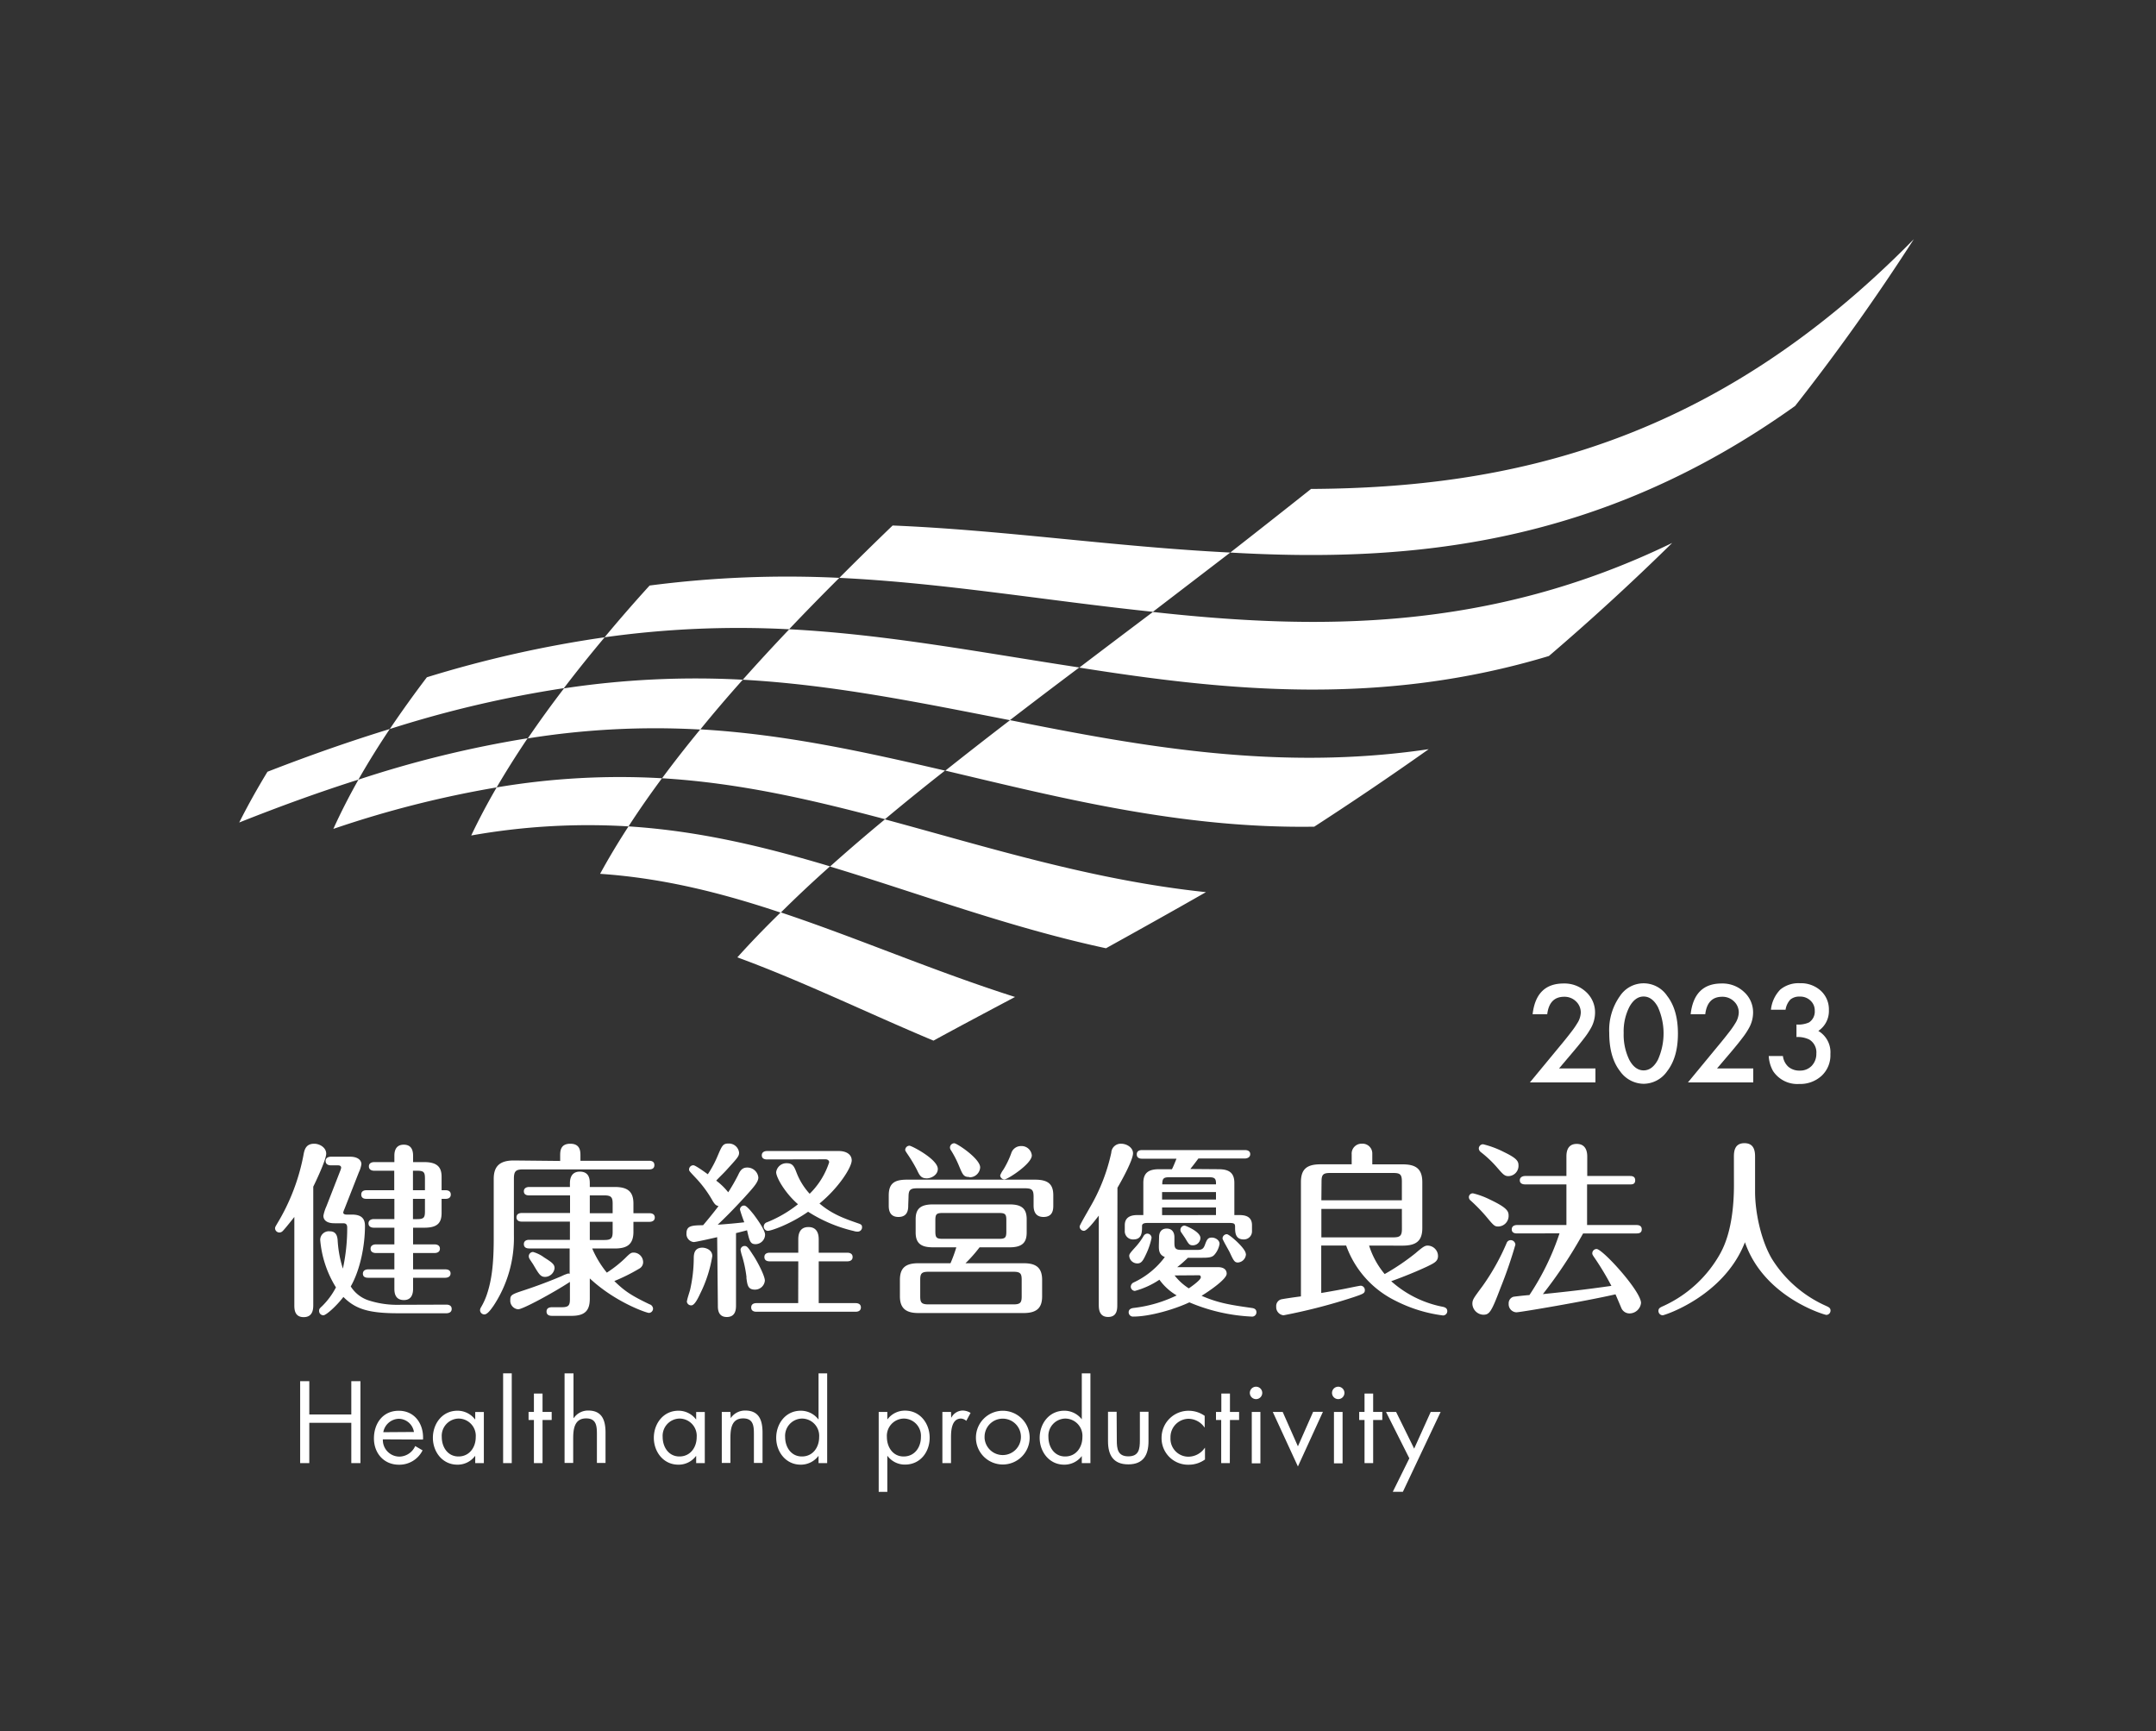 <svg xmlns="http://www.w3.org/2000/svg" viewBox="0 0 500 401.42"><rect x="0" y="0" width="500" height="401.42" fill="#333333" stroke="none"/><defs><style>.cls-1{fill:none;}.cls-2{fill:#fff;}</style></defs><g id="レイヤー_2" data-name="レイヤー 2"><g id="レイヤー_1-2" data-name="レイヤー 1"><rect class="cls-1" width="500" height="401.42"/><path class="cls-2" d="M72.65,302.53c0,.87,0,2.9-2.22,2.9s-2.17-2-2.17-2.9V282.2c-1.43,1.82-2.38,2.95-2.65,3.21a1.06,1.06,0,0,1-.82.39,1,1,0,0,1-1-.95c0-.31.09-.4.48-1.09A48,48,0,0,0,70.35,268c.22-1.25.48-2.78,2.52-2.78,1.25,0,2.78.87,2.78,2.3s-2.56,6.78-3,7.65Zm30.88,0c.43,0,1.22.13,1.22,1s-.83,1-1.22,1H92.24c-7,0-9.91-1.09-12.6-3.78C77.9,303,75.6,305,75,305a1,1,0,0,1-1-1c0-.43.09-.56.7-1.12a17.23,17.23,0,0,0,3.21-4.35,24.77,24.77,0,0,1-3.65-11,2,2,0,0,1,2.26-2c1.43,0,1.7,1.13,1.78,2a26.48,26.48,0,0,0,1.22,6.65,44,44,0,0,0,1-9.52c0-.95-.53-1-1-1H77.56c-2.56,0-2.56-1.48-2.56-1.75a9.59,9.59,0,0,1,.69-2.16l3.22-8.26a4.54,4.54,0,0,0,.21-.69c0-.57-.57-.57-.78-.57H76.73c-.39,0-1.22-.13-1.22-1s.88-1,1.22-1h4.52c1.43,0,2.56.61,2.56,1.74a6.61,6.61,0,0,1-.57,1.83l-3.34,8.51a4.9,4.9,0,0,0-.3.83c0,.51.65.51.82.51h1.22c2.56,0,3,1.31,3,2.66,0,4.43-1.08,10.11-3.3,14a7.73,7.73,0,0,0,3.95,3.17,21.34,21.34,0,0,0,6.44,1.09ZM85,278c-.44,0-1.22-.08-1.22-1s.83-1,1.22-1h6.43v-4.52H86.77c-.39,0-1.22-.13-1.22-1s.83-1,1.22-1h4.69v-1.44c0-.56,0-2.6,2.17-2.6,1.82,0,2.17,1.34,2.17,2.6v1.44h2.61c3.21,0,4,1.39,4,3.43V276h.91c.39,0,1.22.08,1.22,1s-.83,1-1.22,1h-.91v3.26c0,2.35-1,3.43-4,3.43H95.8v3.87h5c.4,0,1.22.13,1.22,1s-.82,1-1.22,1h-5v3.79h7.47c.39,0,1.22.08,1.22.95s-.87,1-1.22,1H95.8v2.52c0,1.08-.26,2.65-2.13,2.65-2.13,0-2.21-1.83-2.21-2.65v-2.52H85.38c-.44,0-1.22-.09-1.22-.95s.83-1,1.22-1h6.08v-3.79H87.15c-.38,0-1.21-.12-1.21-1s.87-1,1.21-1h4.31v-3.87H86.68c-.39,0-1.22-.13-1.22-1s.87-1,1.22-1h4.78V278Zm13.55-2v-2.7c0-1.43-.22-1.82-1.78-1.82h-1V276Zm-2.78,2v4.7h1c1.56,0,1.78-.39,1.78-1.83V278Z"/><path class="cls-2" d="M129.91,269.21V268c0-1,0-2.78,2.35-2.78s2.35,1.82,2.35,2.78v1.17h15.93c.35,0,1.22.05,1.22,1s-.82,1-1.22,1H121.36c-1.74,0-2.18.39-2.18,2.17v13a28.54,28.54,0,0,1-4.73,16.46c-.56.79-1.39,2-2.12,2a1,1,0,0,1-1-1,1.33,1.33,0,0,1,.22-.65,15.84,15.84,0,0,0,1.44-3.21c1-3.08,1.51-6.64,1.51-12.68v-13.9c0-2.87,1.35-4.26,4.65-4.26Zm6.87,31.92c0,2.57-.92,4-4.22,4h-4.47c-.35,0-1.34,0-1.34-1s1-1,1.34-1h2.21c1.57,0,1.87-.44,1.87-1.87v-4c-4,2.61-10.94,6.35-12,6.35a2,2,0,0,1-1.83-2.13c0-1.13.22-1.31,3-2.22,2.13-.7,5.47-1.87,8.9-3.34a9.33,9.33,0,0,1,1.53-.61,1.11,1.11,0,0,1,.34.08V289.5H122.7c-.38,0-1.21-.09-1.21-1s.87-1,1.21-1h9.47v-4.22H121c-.44,0-1.22-.12-1.22-1s.82-1,1.22-1h11.2V277.2H122.7c-.38,0-1.21-.08-1.21-.95s.83-1,1.21-1h9.47v-.78c0-.61,0-2.78,2.3-2.78s2.31,1.95,2.31,2.78v.78h5.82c3.08,0,4.3,1.17,4.3,3.86v2.22h3.73c.43,0,1.22.13,1.22,1s-.83,1-1.22,1H146.9v2.31c0,3-1.57,3.87-4.3,3.87h-5.26a23.32,23.32,0,0,0,3.39,5.6,27.62,27.62,0,0,0,4.25-3.35c1.17-1.17,1.39-1.3,2-1.3a2.24,2.24,0,0,1,2.17,2.21,1.69,1.69,0,0,1-.78,1.44,43.1,43.1,0,0,1-5.9,2.95c2.43,2.39,4.08,3.43,8.16,5.39a1.13,1.13,0,0,1,.82,1,1,1,0,0,1-.95,1c-.56,0-7.82-2.48-13.72-8Zm-10.6-9.55c1.91,1.21,2.43,1.61,2.43,2.52a2.27,2.27,0,0,1-2.17,2c-1.08,0-1.44-.61-2.69-2.73-.14-.27-.83-1.22-1-1.57a1.25,1.25,0,0,1-.12-.48,1,1,0,0,1,1-1A7.9,7.9,0,0,1,126.18,291.58Zm10.6-10.25h5.3v-2.22c0-1.43-.31-1.91-1.87-1.91h-3.43Zm0,6.21h3.43c1.56,0,1.87-.48,1.87-1.87v-2.35h-5.3Z"/><path class="cls-2" d="M166.32,286.89c-.74.17-4.95,1.13-5.43,1.13a1.88,1.88,0,0,1-1.69-2c0-1.82,1.26-1.86,3.86-1.91,1-1.17,2.56-3.08,3.57-4.43-.53-.13-.79-.3-1.31-1.13a27.07,27.07,0,0,0-3.91-5.34c-1.43-1.52-1.61-1.69-1.61-2a1,1,0,0,1,1-1c.48,0,2.69,1.61,3.35,2.09a25.43,25.43,0,0,0,2.3-4.31c1-2.34,1.21-2.82,2.52-2.82a2.38,2.38,0,0,1,2.43,2.09c0,.87-.3,1.17-2.87,4-.78.87-2,2-2.43,2.52a14.68,14.68,0,0,1,2.78,2.7,43.8,43.8,0,0,0,2.3-4c.39-.83.83-1.74,2.09-1.74a2.57,2.57,0,0,1,2.6,2.3c0,1.09-1.13,2.31-3.21,4.61-3,3.26-4.7,4.91-6.21,6.34,1.65-.09,4.91-.39,6.16-.56a31,31,0,0,1-1-2.92.93.93,0,0,1,1-.95c.56,0,1.73,1.52,2.26,2.17.17.26,2.56,3.35,2.56,4.6a2.25,2.25,0,0,1-2.18,2.18c-1.25,0-1.43-.7-2-3.22-.34.09-2.17.57-2.56.65v16.72c0,.79,0,2.74-2.13,2.74s-2.08-2-2.08-2.69Zm-7,14.85c0-.43.66-2.34.74-2.73a33.69,33.69,0,0,0,.83-7.17c0-.95.08-2.52,2-2.52.7,0,2.3.44,2.3,1.95a30.28,30.28,0,0,1-2.78,8.65c-.47,1-1.3,2.78-2.08,2.78A1,1,0,0,1,159.28,301.74Zm13.81-5.51a28.22,28.22,0,0,0-1-4.87,10.15,10.15,0,0,1-.39-1.52.93.93,0,0,1,1-.91c.6,0,1,.74,1.95,2.17s2.69,4.73,2.69,5.87a2.29,2.29,0,0,1-2.3,2.08C173.4,299.05,173.31,297.92,173.09,296.23Zm12-3.74h-6.64c-.39,0-1.22-.09-1.22-1s.87-1,1.22-1h6.64v-3c0-.73,0-2.95,2.35-2.95s2.39,2.17,2.39,2.95v3h6.64c.44,0,1.22.14,1.22,1s-.78,1-1.22,1h-6.64v9.69h8.56c.43,0,1.22.13,1.22,1s-.79,1-1.22,1h-23c-.39,0-1.22-.08-1.22-1s.87-1,1.22-1h9.68Zm-7.25-23.63c-.39,0-1.21-.08-1.21-.95s.82-1,1.21-1h16.64c1.73,0,3,.78,3,2.17,0,1.57-2.95,6.3-7.47,10,3,2.56,6,3.56,9,4.61.65.21.87.38.87.91a1,1,0,0,1-1,1,2.73,2.73,0,0,1-.91-.14,33.78,33.78,0,0,1-10.6-4.47c-4.3,3-8.64,4.43-9.34,4.43a1,1,0,0,1-.95-1,1.06,1.06,0,0,1,.78-1,28.64,28.64,0,0,0,7.16-4.17C182,276.59,180,273,180,271.82a2.39,2.39,0,0,1,2.52-2.08c1.35,0,1.69.86,2.17,2.08a15.37,15.37,0,0,0,3.08,5,18,18,0,0,0,4.52-7.29c0-.44-.35-.7-.87-.7Z"/><path class="cls-2" d="M210.63,279.46c0,.83,0,2.74-2.27,2.74s-2.25-2-2.25-2.74V277.2c0-2.78,1.3-3.65,4.22-3.65H240c3.14,0,4.27,1.09,4.27,3.65v2.26c0,.87,0,2.74-2.27,2.74s-2.3-2-2.3-2.74v-1.91c0-1.61-.34-2-2-2h-25c-1.65,0-2,.43-2,2Zm16.54,9.78a32.47,32.47,0,0,1-3.26,3.69h13.47c2.7,0,4.3.86,4.3,3.86v3.83c0,2.68-1.26,3.86-4.3,3.86H213c-2.69,0-4.3-.92-4.3-3.86v-3.83c0-2.74,1.26-3.86,4.3-3.86h7.43a31.91,31.91,0,0,0,1.35-3.69h-5.43c-2.74,0-4-.92-4-3.44v-3.08c0-2.3,1-3.43,4-3.43h17.8c2.65,0,3.95.87,3.95,3.43v3.08c0,2.22-.91,3.44-3.95,3.44Zm-12.29-16c-1.3,0-1.65-.73-2.25-2a35.14,35.14,0,0,0-2.13-3.56c-.44-.65-.57-.87-.57-1a1,1,0,0,1,1-1c.48,0,6.56,3.13,6.56,5.39C217.49,272.42,216.05,273.25,214.88,273.25Zm22.06,23.54c0-1.39-.26-1.87-1.86-1.87H215.27c-1.6,0-1.86.48-1.86,1.87v3.83c0,1.38.26,1.86,1.86,1.86h19.81c1.6,0,1.86-.48,1.86-1.86Zm-3.56-13.85c0-1.35-.25-1.65-1.64-1.65H218.57c-1.39,0-1.65.3-1.65,1.65v2.65c0,1.39.26,1.69,1.65,1.69h13.17c1.39,0,1.64-.3,1.64-1.69Zm-8.59-10c-1.35,0-1.53-.53-2.44-2.7a23.47,23.47,0,0,0-1.82-3.51,1.07,1.07,0,0,1-.22-.66,1,1,0,0,1,1-.95c.61,0,6,3.56,6,5.6A2.43,2.43,0,0,1,224.79,273Zm14.5-5c0,1.95-5.6,5.56-6.34,5.56a1,1,0,0,1-1-.91,5.18,5.18,0,0,1,.74-1.35,20.47,20.47,0,0,0,1.82-3.78,2.36,2.36,0,0,1,2.26-1.69A2.39,2.39,0,0,1,239.29,267.91Z"/><path class="cls-2" d="M259.11,302.53c0,1,0,2.86-2.12,2.86s-2.17-1.91-2.17-2.86V281.89c-1.22,1.57-2.74,3.52-3.44,3.52a1,1,0,0,1-1-1c0-.34,2-3.69,2.34-4.34a43.1,43.1,0,0,0,5-12.77,2.19,2.19,0,0,1,2.3-2.08c1.26,0,2.74.87,2.74,2.21,0,1.53-2.48,6.08-3.61,8Zm23.46-31.4c2.22,0,3.69.64,3.69,3.16v7.47h1.09c1.13,0,3,.13,3,2.35v1.3a1.88,1.88,0,0,1-1.92,2c-2,0-2-1.69-2-2.91,0-.74-.21-.91-1.34-.91H266.24c-.57,0-1.39,0-1.39.7,0,1.43,0,3.12-2,3.12a1.89,1.89,0,0,1-2-2v-1.3c0-2.3,2.13-2.35,3-2.35h1.3v-7.47c0-2.56,1.52-3.16,3.69-3.16h2.95c.4-.79.87-2,1.05-2.44h-8c-.39,0-1.21-.09-1.21-1s.82-1,1.21-1h23.89c.43,0,1.21.12,1.21.95s-.86,1-1.21,1H277.92c-1.26,1.7-1.43,1.86-1.87,2.44ZM268.8,286.89c0-1.13.52-2,1.78-2s1.78.91,1.78,2v1.3c0,1.26.22,1.65,1.65,1.65h3.69c1,0,1.39-.26,1.7-1.08.48-1.31.69-1.78,1.65-1.78.78,0,1.78.56,1.78,1.47a5.07,5.07,0,0,1-1.13,2.44c-.52.65-1.26.77-2.83.77h-3.38a27.31,27.31,0,0,1-2.48,2.18h9.47c1.22,0,2,.52,2,1.52,0,1.26-4,4-5.82,5.12,3.9,1.7,6.77,2.13,11.64,2.82.3.05,1.08.14,1.08,1a1,1,0,0,1-1.13,1A41.83,41.83,0,0,1,275.83,302c-3.64,1.7-9.29,3.3-13,3.3a1,1,0,0,1-1.08-1c0-.6.43-.91,1.13-1a30.75,30.75,0,0,0,10-2.91,13.13,13.13,0,0,1-4-3.64,19.11,19.11,0,0,1-5.69,2.6,1,1,0,0,1-.95-1,1.13,1.13,0,0,1,.56-.91,19,19,0,0,0,7.34-5.95c-1.39-.52-1.39-1.69-1.39-2.61Zm-1.74.17a16.18,16.18,0,0,1-1.26,3.74c-.69,1.48-1.08,2.17-2,2.17a1.87,1.87,0,0,1-1.92-1.74c0-.43.26-.74,1.48-2.09a14.51,14.51,0,0,0,1.87-2.56,1.07,1.07,0,0,1,.82-.52A1,1,0,0,1,267.06,287.06ZM282,274.64c.05-1.39-.31-1.65-1.65-1.65h-9.16c-1.31,0-1.65.26-1.65,1.65Zm0,3.52v-1.74H269.5v1.74Zm0,3.6V280H269.5v1.78Zm-9.6,14a13.1,13.1,0,0,0,3.3,3c1-.69,2.78-2,2.78-2.56s-.43-.48-.65-.48Zm2.35-11.55c.21,0,3.64,1.39,3.64,2.86a1.74,1.74,0,0,1-1.78,1.7c-.78,0-.95-.31-1.73-1.61-.13-.22-.74-1.09-.91-1.35a1.06,1.06,0,0,1-.22-.65A1,1,0,0,1,274.71,284.2Zm14.2,6.55a2,2,0,0,1-1.87,2c-.78,0-1-.43-1.91-2.39-.26-.52-1.65-2.91-1.65-3.17a1,1,0,0,1,1-1C285.05,286.15,288.91,289.5,288.91,290.75Z"/><path class="cls-2" d="M317.51,288.84a19.32,19.32,0,0,0,3.61,6.6,53,53,0,0,0,7.12-4.81c1.74-1.49,2.21-1.79,2.83-1.79a2.44,2.44,0,0,1,2.42,2.39c0,1.26-.86,1.65-2.47,2.44-3.21,1.51-6.69,2.82-8.38,3.43a25.06,25.06,0,0,0,12,5.94c.61.14,1,.4,1,1a1,1,0,0,1-1,1,33.55,33.55,0,0,1-11.07-3.44,22.8,22.8,0,0,1-11.38-12.77h-5.78v11c1.82-.3,4.95-.86,6.16-1.12.27-.05,2.74-.57,3-.57a1,1,0,0,1,.95,1c0,.74-.26.87-2.73,1.7A132.12,132.12,0,0,1,297.67,305a1.89,1.89,0,0,1-1.7-2,1.6,1.6,0,0,1,1.13-1.69c.57-.13,3.21-.52,4.6-.69V274.12c0-3,1.35-4.13,4.56-4.13h7.21v-2.3a2.3,2.3,0,0,1,2.39-2.48,2.26,2.26,0,0,1,2.39,2.31V270h7c2.91,0,4.6.87,4.6,4.13v10.64c0,3-1.43,4.08-4.6,4.08Zm-11.07-10.51h18.67V274c0-1.65-.39-2-2-2H308.48c-1.65,0-2,.39-2,2Zm18.67,2H306.44v6.6h16.68c1.6,0,2-.39,2-2Z"/><path class="cls-2" d="M347.46,284.41c-.81,0-1-.13-2.82-2.34a39.47,39.47,0,0,0-3.6-3.69,1,1,0,0,1-.39-.74.89.89,0,0,1,1-.91,18.6,18.6,0,0,1,3.87,1.43c3.65,1.74,4.34,2.56,4.34,3.65A2.45,2.45,0,0,1,347.46,284.41Zm4,4.13a102.84,102.84,0,0,1-3.48,10.12c-2.12,5.6-2.56,6.21-4,6.21a2.64,2.64,0,0,1-2.52-2.52c0-1,.31-1.35,2.39-4.17a52.49,52.49,0,0,0,5.56-9.95,1,1,0,0,1,1-.65A1.08,1.08,0,0,1,351.42,288.54Zm-1.65-15.81c-.92,0-1.3-.48-2.69-2.08a25.88,25.88,0,0,0-3.74-3.52,1.16,1.16,0,0,1-.43-.79,1,1,0,0,1,1-1,22,22,0,0,1,4.86,1.82c2.69,1.3,3.34,2,3.34,3A2.38,2.38,0,0,1,349.77,272.73Zm2,13.29c-.44,0-1.22-.09-1.22-.95s.83-1,1.22-1h11.46v-9.42h-9.59c-.44,0-1.22-.13-1.22-.95s.82-1,1.22-1h9.59v-4.44c0-.73,0-3,2.39-3s2.44,2.26,2.44,3v4.44H378c.35,0,1.22,0,1.22,1s-.83.95-1.22.95h-9.94v9.42h11.46c.35,0,1.22.05,1.22,1s-.87.95-1.22.95H367.14a105.25,105.25,0,0,1-9.33,14.07c6.38-.65,10-1.08,15.89-1.91a63.75,63.75,0,0,0-4-6.64c-.39-.57-.43-.7-.43-.91a1,1,0,0,1,1-1c1.39,0,10.3,9.77,10.3,12.51a2.7,2.7,0,0,1-2.7,2.43A2.06,2.06,0,0,1,376,303.3c-.22-.52-1.13-2.68-1.35-3.16-6.95,1.6-22.1,4.17-23,4.17a1.88,1.88,0,0,1-1.77-2A1.57,1.57,0,0,1,351,300.7c.56-.08,2.43-.3,3.69-.39A59.42,59.42,0,0,0,361.67,286Z"/><path class="cls-2" d="M402.11,268.17c0-1.35.26-3.08,2.44-3.08,1.95,0,2.47,1.34,2.47,3.08v8.16c0,4.83,1.39,11.34,3.91,15.59a28.28,28.28,0,0,0,12.46,10.86c.66.31,1.13.48,1.13,1.13a1,1,0,0,1-1,1c-.26,0-14.42-4-18.85-16.85C399.81,300.57,386,305,385.61,305a1,1,0,0,1-1-1c0-.66.43-.83,1.21-1.18A28.73,28.73,0,0,0,399,290.58c.73-1.39,3.12-5.82,3.12-15.81Z"/><path class="cls-2" d="M416.31,94.13c-45.21,32.31-89.06,36.41-131,34q9.12-7.12,18.74-14.75c45.81-.25,93.3-10.52,139.79-57.92C434.75,69.58,425.54,82.4,416.31,94.13Zm-131,34c-27-1.35-52.39-5.2-78.3-6.27Q200.63,128,194.65,134c24.31,1.17,47.88,5.28,72.72,7.87ZM194.65,134a246.89,246.89,0,0,0-44,1.78q-5.46,6-10.44,12A223.86,223.86,0,0,1,183,145.92Q188.62,140,194.65,134Zm193.13-8.09c-42.49,20.62-82.36,20.19-120.41,16q-8.82,6.63-17.07,12.9c34.25,5.42,70,9.05,108.91-2.69C368.54,144.14,378.07,135.46,387.78,125.92ZM140.23,147.78A269.08,269.08,0,0,0,99,157.05q-4.6,6.06-8.6,12a261.65,261.65,0,0,1,40.37-9.47Q135.23,153.73,140.23,147.78ZM90.39,169.05c-8.89,2.73-18.31,6-28.36,9.91-2.43,4-4.62,7.92-6.55,11.77,9.79-3.9,19-7.2,27.63-9.94Q86.41,175,90.39,169.05ZM250.3,154.78c-22.74-3.46-44.54-7.67-67.26-8.86q-5.62,5.9-10.78,11.7c21.14,1.17,41.22,5.35,61.94,9.38Q242,161,250.3,154.78Zm-78,2.84a204.65,204.65,0,0,0-41.5,2q-4.48,5.85-8.4,11.61a186.69,186.69,0,0,1,40-2.06Q167.07,163.42,172.26,157.62Zm159.08,16.1c-34.81,5.16-66.55-.6-97.14-6.72q-7.83,6-15,11.7c27.1,6.42,55,13.47,85.55,13C313.26,186.21,322.14,180.24,331.34,173.72Zm-209-2.53a253.81,253.81,0,0,0-39.25,9.6c-2.18,3.86-4.13,7.68-5.82,11.42a242.09,242.09,0,0,1,37.87-9.62Q118.45,177,122.36,171.19Zm96.79,7.51c-18.78-4.37-37.2-8.44-56.76-9.57q-4.71,5.72-8.87,11.34c18,1.08,34.78,5,51.7,9.49Q211.87,184.41,219.15,178.7Zm-65.63,1.77a170.94,170.94,0,0,0-38.36,2.12q-3.28,5.64-5.9,11.15a155,155,0,0,1,36.48-2.11Q149.34,186.1,153.52,180.47Zm126.15,26.41C253.23,204.1,229,196.4,205.22,190q-6.69,5.53-12.73,10.94c20.71,6.25,41.51,14.11,64,18.95C263.85,215.81,271.57,211.51,279.67,206.88Zm-44.28,24.31c-18.88-6-36.54-13.69-54.35-19.62Q175.63,216.85,171,222c15.09,5.53,29.9,12.78,45.48,19.31C222.36,238.1,228.68,234.74,235.39,231.19Zm-42.9-30.29c-15.15-4.54-30.36-8.23-46.75-9.27q-3.6,5.53-6.59,11c14.78,1,28.44,4.5,41.89,9Q186.43,206.29,192.49,200.9Z"/><path class="cls-2" d="M81.47,328v-7.72h2.12v19H81.47v-9.34H71.73v9.34H69.61v-19h2.12V328Z"/><path class="cls-2" d="M88.79,333.77a3.85,3.85,0,0,0,3.89,4,4.08,4.08,0,0,0,3.61-2.45l1.71,1a6,6,0,0,1-5.47,3.33c-3.54,0-5.81-2.7-5.81-6.1s2-6.41,5.76-6.41,5.83,3.15,5.62,6.68ZM96,332.06A3.61,3.61,0,0,0,92.5,329a3.76,3.76,0,0,0-3.61,3.11Z"/><path class="cls-2" d="M112.21,339.28h-2v-1.64h-.06a5,5,0,0,1-4.08,2c-3.49,0-5.68-3-5.68-6.23s2.14-6.28,5.7-6.28a5.09,5.09,0,0,1,4.06,2h.06v-1.7h2Zm-9.76-6.06c0,2.32,1.36,4.52,3.88,4.52s4-2.1,4-4.5a4,4,0,0,0-4-4.29A4,4,0,0,0,102.45,333.22Z"/><path class="cls-2" d="M118.68,339.28h-2V318.46h2Z"/><path class="cls-2" d="M125.82,339.28h-2v-10h-1.24v-1.87h1.24v-4.26h2v4.26h2.12v1.87h-2.12Z"/><path class="cls-2" d="M133,318.46V328.8l.05.05a4,4,0,0,1,3.38-1.76c3.28,0,4,2.37,4,5.15v7h-2v-6.69c0-1.92-.15-3.64-2.5-3.64-2.77,0-3,2.58-3,4.7v5.63h-2V318.46Z"/><path class="cls-2" d="M163.45,339.28h-2v-1.64h-.05a5,5,0,0,1-4.09,2c-3.48,0-5.68-3-5.68-6.23s2.15-6.28,5.71-6.28a5.1,5.1,0,0,1,4.06,2h.05v-1.7h2Zm-9.77-6.06c0,2.32,1.37,4.52,3.89,4.52s4-2.1,4-4.5a4,4,0,0,0-4-4.29A4,4,0,0,0,153.68,333.22Z"/><path class="cls-2" d="M169.46,328.85h0a4,4,0,0,1,3.38-1.76c3.28,0,4,2.37,4,5.15v7h-2v-6.69c0-1.92-.15-3.64-2.5-3.64-2.77,0-2.95,2.58-2.95,4.7v5.63h-2V327.41h2Z"/><path class="cls-2" d="M189.83,337.64h-.05a5.09,5.09,0,0,1-4.09,2c-3.48,0-5.68-3-5.68-6.23s2.14-6.28,5.7-6.28a5.12,5.12,0,0,1,4.07,2h.05V318.46h2v20.82h-2Zm-7.75-4.42c0,2.32,1.36,4.52,3.89,4.52s4-2.1,4-4.5a4,4,0,0,0-4-4.29A4,4,0,0,0,182.08,333.22Z"/><path class="cls-2" d="M205.78,329.11h.05a5,5,0,0,1,4.09-2c3.48,0,5.68,3,5.68,6.28s-2.15,6.23-5.71,6.23a5,5,0,0,1-4.06-2h-.05v8.33h-2V327.41h2Zm-.1,4.11c0,2.32,1.36,4.52,3.89,4.52s4-2.1,4-4.5a4,4,0,0,0-4-4.29A4,4,0,0,0,205.68,333.22Z"/><path class="cls-2" d="M220.59,328.7h.06a3,3,0,0,1,2.62-1.61,3.56,3.56,0,0,1,1.82.55l-1,1.84a2,2,0,0,0-1.21-.53c-2.22,0-2.33,2.86-2.33,4.4v5.93h-2V327.41h2Z"/><path class="cls-2" d="M226.33,333.37a6.23,6.23,0,1,1,6.23,6.23A6.22,6.22,0,0,1,226.33,333.37Zm2,0a4.22,4.22,0,1,0,4.22-4.4A4.2,4.2,0,0,0,228.34,333.35Z"/><path class="cls-2" d="M250.88,337.64h0a5.06,5.06,0,0,1-4.09,2c-3.48,0-5.68-3-5.68-6.23s2.15-6.28,5.71-6.28a5.1,5.1,0,0,1,4.06,2h0V318.46h2v20.82h-2Zm-7.74-4.42c0,2.32,1.36,4.52,3.88,4.52s4-2.1,4-4.5a4,4,0,0,0-4-4.29A4,4,0,0,0,243.14,333.22Z"/><path class="cls-2" d="M259,334c0,2,.23,3.71,2.68,3.71s2.67-1.72,2.67-3.71v-6.62h2v6.84c0,3.16-1.19,5.35-4.69,5.35s-4.7-2.19-4.7-5.35v-6.84h2Z"/><path class="cls-2" d="M279.38,331h-.05a4.57,4.57,0,0,0-3.69-2,4.25,4.25,0,0,0-4.19,4.4,4.16,4.16,0,0,0,4.09,4.39,4.6,4.6,0,0,0,3.86-2.05h.05v2.7a6.41,6.41,0,0,1-3.76,1.21,6.14,6.14,0,0,1-6.31-6.25,6.26,6.26,0,0,1,6.34-6.26,6.43,6.43,0,0,1,3.66,1.18Z"/><path class="cls-2" d="M285.21,339.28h-2v-10H282v-1.87h1.24v-4.26h2v4.26h2.12v1.87h-2.12Z"/><path class="cls-2" d="M292.73,323a1.44,1.44,0,1,1-1.44-1.44A1.44,1.44,0,0,1,292.73,323Zm-.43,16.33h-2V327.41h2Z"/><path class="cls-2" d="M301,335.39l3.53-8h2.27L301,340.06l-5.83-12.65h2.3Z"/><path class="cls-2" d="M311.79,323a1.44,1.44,0,1,1-1.44-1.44A1.45,1.45,0,0,1,311.79,323Zm-.43,16.33h-2V327.41h2Z"/><path class="cls-2" d="M318.45,339.28h-2v-10h-1.24v-1.87h1.24v-4.26h2v4.26h2.12v1.87h-2.12Z"/><path class="cls-2" d="M321.43,327.41h2.34l4.19,8.51,3.84-8.51h2.3l-8.76,18.53H323l3.84-7.77Z"/><path class="cls-2" d="M361.56,247.76H370V251H354.8l7.84-9.49c.77-.94,1.41-1.76,1.93-2.45a17.81,17.81,0,0,0,1.19-1.74,4.88,4.88,0,0,0,.84-2.47,3.51,3.51,0,0,0-1.11-2.64,3.79,3.79,0,0,0-2.75-1.07q-3.42,0-3.92,4.05h-3.39q.82-7.14,7.21-7.13a7.29,7.29,0,0,1,5.17,1.95,6.38,6.38,0,0,1,2.1,4.85,7.36,7.36,0,0,1-1,3.61,18,18,0,0,1-1.46,2.19c-.64.84-1.44,1.84-2.42,3Z"/><path class="cls-2" d="M373.2,239.53a13.61,13.61,0,0,1,2.52-8.61,6.57,6.57,0,0,1,10.9,0c1.67,2.15,2.51,5.06,2.51,8.76s-.84,6.59-2.51,8.74a6.7,6.7,0,0,1-5.44,2.9,6.78,6.78,0,0,1-5.46-2.9Q373.2,245.2,373.2,239.53Zm3.35,0a13.28,13.28,0,0,0,1.3,6.23c.87,1.63,2,2.45,3.32,2.45s2.44-.82,3.31-2.45a14.87,14.87,0,0,0,0-12.25c-.87-1.62-2-2.43-3.31-2.43s-2.43.81-3.31,2.43A12.5,12.5,0,0,0,376.55,239.55Z"/><path class="cls-2" d="M398.2,247.76h8.4V251H391.45l7.83-9.49c.77-.94,1.41-1.76,1.94-2.45a19.8,19.8,0,0,0,1.19-1.74,5,5,0,0,0,.83-2.47,3.51,3.51,0,0,0-1.11-2.64,3.79,3.79,0,0,0-2.75-1.07q-3.42,0-3.91,4.05h-3.39q.81-7.14,7.2-7.13a7.27,7.27,0,0,1,5.17,1.95,6.36,6.36,0,0,1,2.11,4.85,7.37,7.37,0,0,1-1,3.61,16.84,16.84,0,0,1-1.46,2.19c-.63.84-1.44,1.84-2.41,3Z"/><path class="cls-2" d="M416.62,240.48v-2.91a6,6,0,0,0,2.91-.48,3,3,0,0,0,1.33-2.72,3.06,3.06,0,0,0-1-2.35,3.4,3.4,0,0,0-2.47-.92,3.2,3.2,0,0,0-2.19.69,4.44,4.44,0,0,0-1.11,2.36h-3.39a7.84,7.84,0,0,1,2.16-4.67,6.62,6.62,0,0,1,4.58-1.48,6.81,6.81,0,0,1,4.83,1.75,5.85,5.85,0,0,1,1.87,4.49,5.54,5.54,0,0,1-2.45,4.82,5.75,5.75,0,0,1,2.8,5.37,6.51,6.51,0,0,1-2,5,7.33,7.33,0,0,1-5.25,1.93,6.73,6.73,0,0,1-6.05-3,7.92,7.92,0,0,1-1-3.48h3.29a4,4,0,0,0,1.28,2.51,3.94,3.94,0,0,0,2.65.87,3.7,3.7,0,0,0,2.74-1.1,4,4,0,0,0,1.08-2.85,3.46,3.46,0,0,0-1.62-3.24A6,6,0,0,0,416.62,240.48Z"/><rect class="cls-1" width="500" height="401.42"/></g></g></svg>